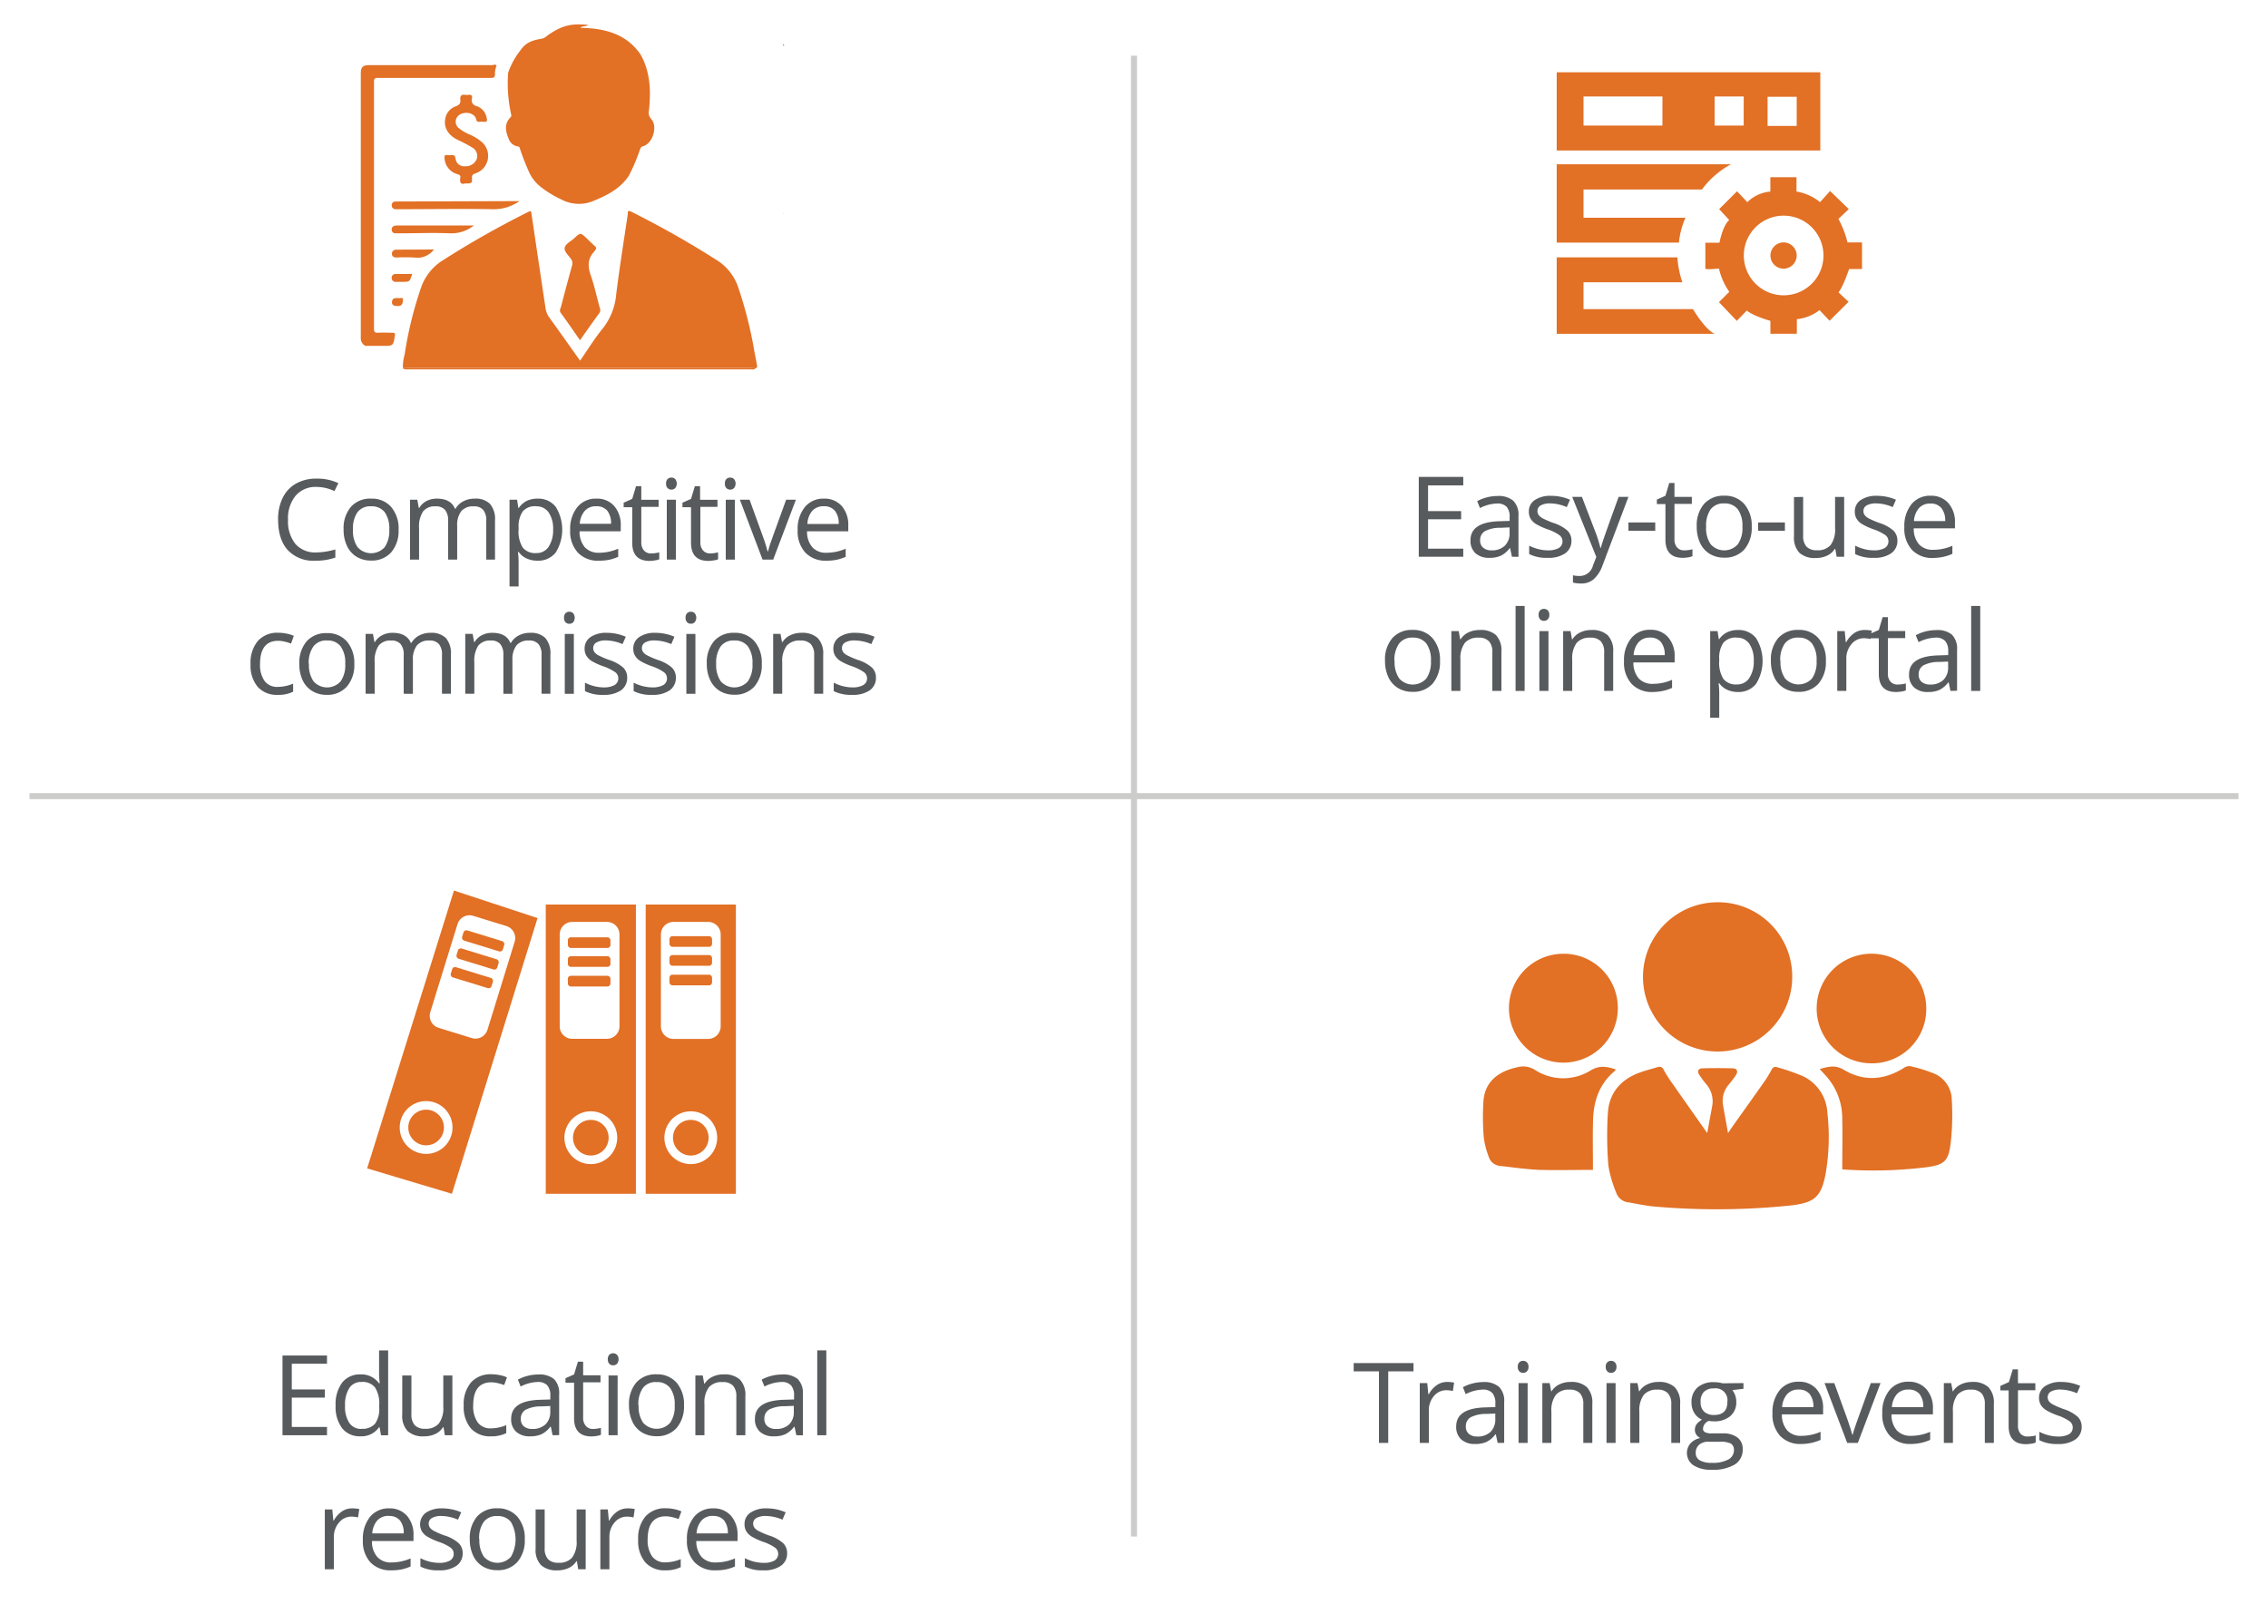 <svg id="Layer_1" data-name="Layer 1" xmlns="http://www.w3.org/2000/svg" viewBox="0 0 500 358"><defs><style>.cls-1{fill:#e27025;}.cls-2{fill:#585b5d;}.cls-3{fill:none;stroke:#cccccb;stroke-miterlimit:10;stroke-width:1.33px;}</style></defs><title>Just for Agents</title><path class="cls-1" d="M141.21,12c2.2,3.91,2.3,8.14,1.85,12.44a2,2,0,0,0,.5,1.79c1.51,1.6.33,5.46-1.79,6-.5.14-.57.43-.7.78a40.22,40.22,0,0,1-2.36,5.58,1.57,1.57,0,0,1-.14.25c-2,2.92-5,4.35-8.09,5.59a8.24,8.24,0,0,1-6.71-.45,22.82,22.82,0,0,1-4.51-2.74,8.76,8.76,0,0,1-2.69-3.45c-.7-1.59-1.34-3.19-1.89-4.84-.1-.29-.1-.64-.55-.68a2.49,2.49,0,0,1-2-1.73c-.7-1.62-1-3.26.43-4.7.24-.23.16-.46.11-.7a31.91,31.91,0,0,1-.65-9.09,16.79,16.79,0,0,1,2.68-4.91c1.23-1.84,2.85-2.32,4.75-2.6a3,3,0,0,0,1.23-.71c3.16-2.19,5.1-2.71,9-2.34-.5.43-1.2.15-1.76.64C133.23,6.23,138,7.37,141.21,12Z"/><path class="cls-1" d="M109.47,14.5a4.41,4.41,0,0,0-.35,1.89c0,.66-.27.78-.87.78-4.43,0-8.86,0-13.29,0-3.89,0-7.78,0-11.66,0-.67,0-.86.18-.85.86q0,27.21,0,54.43c0,.75.22.93.92.89,1.06-.06,2.12,0,3.18,0,.49,0,.58.15.51.61-.36,2.28-.35,2.29-2.67,2.28l-3.85,0a1.9,1.9,0,0,1-1-1.84q0-29.1,0-58.21c0-1.38.46-1.83,1.86-1.83h27.18C108.9,14.28,109.27,14.12,109.47,14.5Z"/><path class="cls-1" d="M172.67,10.08l-.1-.38a.42.42,0,0,1,.32.37Z"/><path class="cls-1" d="M88.83,81.16a9.41,9.41,0,0,1,.38-3,83.16,83.16,0,0,1,3.67-14.92,11.59,11.59,0,0,1,4.51-5.71,206,206,0,0,1,19.08-10.82c.66-.36.64,0,.71.48q1.53,10.38,3.09,20.76a4.48,4.48,0,0,0,.8,2c2.27,3.14,4.51,6.32,6.81,9.56,1.71-2.45,3.26-5,5.09-7.21a14.14,14.14,0,0,0,2.89-7.55c.74-5.86,1.67-11.69,2.54-17.53,0-.37-.09-1,.73-.57a207.8,207.8,0,0,1,19.16,10.87,11.3,11.3,0,0,1,4.4,5.66,90.85,90.85,0,0,1,3.63,14.35c.18.94.37,1.89.54,2.83.06.34.2.73-.34.83-.38,0-.77-.05-1.15-.05h-75Z"/><path class="cls-1" d="M127.87,75c-1.46-2.09-2.82-4.07-4.23-6-.33-.46-.16-.84,0-1.26.81-3.07,1.62-6.13,2.47-9.19a1.55,1.55,0,0,0-.21-1.43c-.54-.82-1.57-1.66-1.41-2.5s1.26-1.36,2-2c1.48-1.4,1.48-1.39,2.94,0,.57.56,1.14,1.13,1.74,1.66.3.27.35.5.09.8-.08.1-.13.23-.21.32-1.5,1.57-1.52,3.27-.82,5.26.82,2.36,1.34,4.82,2,7.23a1.15,1.15,0,0,1-.07,1.09C130.67,71,129.32,72.93,127.87,75Z"/><path class="cls-1" d="M102.55,40.44c-.94.29-1.25-.22-1.07-1.21.1-.54-.16-.69-.65-.84A3.86,3.86,0,0,1,98,34.78c0-.41,0-.62.49-.58a6.19,6.19,0,0,0,.86,0c.62-.06,1,0,1.08.81a1.9,1.9,0,0,0,2.06,1.64,2.6,2.6,0,0,0,2.61-1.6,2.12,2.12,0,0,0-.94-2.5,33.85,33.85,0,0,0-3.32-1.75c-2-1-3-2.63-2.7-4.44a3.5,3.5,0,0,1,2.34-2.93c.77-.28,1.1-.65,1-1.43s.2-1.25,1.09-1.09a3,3,0,0,0,.67,0c.61-.08.93.12.81.78a1.33,1.33,0,0,0,1.1,1.72,3.34,3.34,0,0,1,2.15,2.64c.13.5.12.89-.59.8a6.25,6.25,0,0,0-1.06,0,.53.53,0,0,1-.65-.5c-.39-1.74-3.11-1.9-4.12-.67a1.8,1.8,0,0,0,.27,2.57,10.2,10.2,0,0,0,2.49,1.45,10.39,10.39,0,0,1,2.45,1.5,4.05,4.05,0,0,1-1.23,7c-.47.18-.83.29-.81.95C104.1,40.44,104.05,40.44,102.55,40.44Z"/><path class="cls-1" d="M114.52,44.33a9.79,9.79,0,0,1-6,1.79c-6.83-.12-13.67,0-20.5,0a6.33,6.33,0,0,1-.87,0,.83.83,0,0,1-.79-.92.78.78,0,0,1,.81-.78l.48,0Z"/><path class="cls-1" d="M104.49,49.69a7.94,7.94,0,0,1-5.35,1.74c-3.68-.15-7.37,0-11.06,0-.32,0-.64,0-1,0a.78.78,0,0,1-.73-.77.82.82,0,0,1,.61-.88,2.76,2.76,0,0,1,.76-.07h16.35A3.28,3.28,0,0,1,104.49,49.69Z"/><path class="cls-1" d="M88.83,81.16l1.54,0h75c.38,0,.77,0,1.15.05-.27.33-.65.22-1,.22H89.81C89.47,81.4,89.09,81.52,88.83,81.16Z"/><path class="cls-1" d="M95.67,55a4.57,4.57,0,0,1-4.33,1.77,34.51,34.51,0,0,0-3.94,0c-.57,0-1-.25-1-.82s.4-.91,1-.91Z"/><path class="cls-1" d="M90.87,60.39c-.54,1.74-.54,1.74-2.19,1.74H87.34a.86.86,0,0,1-1-.87.83.83,0,0,1,.94-.86Z"/><path class="cls-1" d="M87.58,67.47c-.64,0-1.24-.19-1.17-.91.09-1.08,1-.84,1.7-.83.27,0,.76-.26.73.41C88.8,67.13,88.46,67.5,87.58,67.47Z"/><path class="cls-1" d="M172.67,47.09V46.9a.42.42,0,0,1,.07.13Z"/><path class="cls-2" d="M306.05,318.08H304V302.3h-5.57v-1.82h13.19v1.82h-5.57Z"/><path class="cls-2" d="M319,304.64a7.47,7.47,0,0,1,1.57.15l-.27,1.85a6.89,6.89,0,0,0-1.45-.18,3.55,3.55,0,0,0-2.74,1.3A4.79,4.79,0,0,0,315,311v7.08h-2V304.89h1.65l.23,2.44H315a5.85,5.85,0,0,1,1.77-2A4,4,0,0,1,319,304.64Z"/><path class="cls-2" d="M330.17,318.08l-.4-1.88h-.1a5.44,5.44,0,0,1-2,1.68,6.07,6.07,0,0,1-2.45.44,4.43,4.43,0,0,1-3.08-1,3.72,3.72,0,0,1-1.11-2.88q0-4,6.39-4.19l2.24-.07v-.82a3.32,3.32,0,0,0-.67-2.29,2.74,2.74,0,0,0-2.14-.74,8.76,8.76,0,0,0-3.73,1l-.61-1.53a9.43,9.43,0,0,1,2.14-.83,9.23,9.23,0,0,1,2.32-.3,5,5,0,0,1,3.5,1.05,4.33,4.33,0,0,1,1.14,3.35v9Zm-4.52-1.41a4.05,4.05,0,0,0,2.93-1,3.81,3.81,0,0,0,1.07-2.87v-1.19l-2,.08a7.37,7.37,0,0,0-3.43.74,2.23,2.23,0,0,0-1.06,2,2,2,0,0,0,.66,1.65A2.71,2.71,0,0,0,325.65,316.67Z"/><path class="cls-2" d="M334.61,301.31a1.29,1.29,0,0,1,.34-1,1.13,1.13,0,0,1,.84-.32,1.2,1.2,0,0,1,.83.32,1.32,1.32,0,0,1,.35,1,1.34,1.34,0,0,1-.35,1,1.16,1.16,0,0,1-.83.33,1.14,1.14,0,0,1-.84-.33A1.34,1.34,0,0,1,334.61,301.31Zm2.17,16.77h-2V304.89h2Z"/><path class="cls-2" d="M349.05,318.08v-8.54a3.43,3.43,0,0,0-.73-2.4,3,3,0,0,0-2.3-.8,3.77,3.77,0,0,0-3,1.12,5.68,5.68,0,0,0-1,3.7v6.92h-2V304.89h1.62l.33,1.8h.09a4.15,4.15,0,0,1,1.72-1.51,5.56,5.56,0,0,1,2.47-.54,5,5,0,0,1,3.59,1.15,4.92,4.92,0,0,1,1.2,3.68v8.61Z"/><path class="cls-2" d="M354,301.31a1.29,1.29,0,0,1,.34-1,1.13,1.13,0,0,1,.84-.32,1.2,1.2,0,0,1,.83.32,1.32,1.32,0,0,1,.35,1,1.34,1.34,0,0,1-.35,1,1.16,1.16,0,0,1-.83.33,1.14,1.14,0,0,1-.84-.33A1.34,1.34,0,0,1,354,301.31Zm2.17,16.77h-2V304.89h2Z"/><path class="cls-2" d="M368.45,318.08v-8.54a3.43,3.43,0,0,0-.74-2.4,3,3,0,0,0-2.3-.8,3.77,3.77,0,0,0-3,1.12,5.68,5.68,0,0,0-1,3.7v6.92h-2V304.89H361l.33,1.8h.09a4.12,4.12,0,0,1,1.73-1.51,5.52,5.52,0,0,1,2.46-.54,5,5,0,0,1,3.59,1.15,4.92,4.92,0,0,1,1.2,3.68v8.61Z"/><path class="cls-2" d="M384.36,304.89v1.26l-2.44.29a4.49,4.49,0,0,1,.6,1.1,4.3,4.3,0,0,1,.26,1.53,3.91,3.91,0,0,1-1.32,3.1,5.35,5.35,0,0,1-3.64,1.15,6.36,6.36,0,0,1-1.1-.09,2,2,0,0,0-1.28,1.69.85.85,0,0,0,.45.8,3.11,3.11,0,0,0,1.52.26h2.34a5.18,5.18,0,0,1,3.29.91,3.11,3.11,0,0,1,1.15,2.62,3.76,3.76,0,0,1-1.76,3.34,9.36,9.36,0,0,1-5.12,1.15,7,7,0,0,1-4-1,3.28,3.28,0,0,1-.64-4.81,4,4,0,0,1,2.17-1.19,2.07,2.07,0,0,1-.85-.71,1.86,1.86,0,0,1-.34-1.12A2.16,2.16,0,0,1,374,314a4.23,4.23,0,0,1,1.22-1.05,3.6,3.6,0,0,1-1.67-1.43,4.2,4.2,0,0,1-.64-2.31,4.25,4.25,0,0,1,1.3-3.34,5.3,5.3,0,0,1,3.68-1.18,6.77,6.77,0,0,1,1.87.25Zm-10.52,15.4a1.79,1.79,0,0,0,.9,1.63,5,5,0,0,0,2.59.55,7.19,7.19,0,0,0,3.72-.75,2.29,2.29,0,0,0,1.21-2,1.62,1.62,0,0,0-.66-1.49,5.23,5.23,0,0,0-2.49-.41h-2.39a3.11,3.11,0,0,0-2.12.65A2.29,2.29,0,0,0,373.84,320.29Zm1.08-11.18a2.68,2.68,0,0,0,.78,2.09,3.12,3.12,0,0,0,2.18.72c1.95,0,2.93-.95,2.93-2.85a2.62,2.62,0,0,0-3-3,2.93,2.93,0,0,0-2.17.76A3,3,0,0,0,374.92,309.11Z"/><path class="cls-2" d="M397.07,318.32a6.1,6.1,0,0,1-4.62-1.78,6.94,6.94,0,0,1-1.69-5,7.68,7.68,0,0,1,1.57-5.07,5.24,5.24,0,0,1,4.22-1.88,5,5,0,0,1,3.93,1.64,6.24,6.24,0,0,1,1.44,4.3v1.26h-9.09a5.24,5.24,0,0,0,1.18,3.53,4,4,0,0,0,3.13,1.2,10.56,10.56,0,0,0,4.22-.89v1.78a10.22,10.22,0,0,1-2,.66A11.42,11.42,0,0,1,397.07,318.32Zm-.54-12a3.24,3.24,0,0,0-2.53,1,4.78,4.78,0,0,0-1.12,2.87h6.9a4.42,4.42,0,0,0-.84-2.9A3,3,0,0,0,396.53,306.32Z"/><path class="cls-2" d="M407.23,318.08l-5-13.19h2.15l2.84,7.82c.64,1.83,1,3,1.13,3.56h.09q.13-.63.84-2.64t3.16-8.74h2.14l-5,13.19Z"/><path class="cls-2" d="M421.28,318.32a6.1,6.1,0,0,1-4.62-1.78,6.9,6.9,0,0,1-1.69-5,7.63,7.63,0,0,1,1.57-5.07,5.22,5.22,0,0,1,4.22-1.88,5,5,0,0,1,3.92,1.64,6.2,6.2,0,0,1,1.45,4.3v1.26H417a5.24,5.24,0,0,0,1.17,3.53,4.08,4.08,0,0,0,3.14,1.2,10.51,10.51,0,0,0,4.21-.89v1.78a9.93,9.93,0,0,1-2,.66A11.42,11.42,0,0,1,421.28,318.32Zm-.54-12a3.27,3.27,0,0,0-2.54,1,4.77,4.77,0,0,0-1.11,2.87H424a4.42,4.42,0,0,0-.84-2.9A3,3,0,0,0,420.74,306.32Z"/><path class="cls-2" d="M437.57,318.08v-8.54a3.43,3.43,0,0,0-.73-2.4,3,3,0,0,0-2.3-.8,3.77,3.77,0,0,0-3,1.12,5.68,5.68,0,0,0-1,3.7v6.92h-2V304.89h1.62l.33,1.8h.09a4.15,4.15,0,0,1,1.72-1.51,5.59,5.59,0,0,1,2.47-.54,5,5,0,0,1,3.59,1.15,4.92,4.92,0,0,1,1.2,3.68v8.61Z"/><path class="cls-2" d="M447,316.67a6.69,6.69,0,0,0,1-.08c.33,0,.59-.11.79-.16V318a4,4,0,0,1-1,.26,8.26,8.26,0,0,1-1.14.1c-2.55,0-3.83-1.35-3.83-4v-7.85H441v-1l1.88-.84.85-2.81h1.15v3.06h3.83v1.55h-3.83v7.76a2.64,2.64,0,0,0,.57,1.83A2,2,0,0,0,447,316.67Z"/><path class="cls-2" d="M458.92,314.48a3.3,3.3,0,0,1-1.38,2.84,6.39,6.39,0,0,1-3.85,1,8.41,8.41,0,0,1-4.09-.83v-1.86a9,9,0,0,0,2,.76,8.32,8.32,0,0,0,2.1.28,4.81,4.81,0,0,0,2.41-.5,1.65,1.65,0,0,0,.84-1.52,1.63,1.63,0,0,0-.67-1.32,10,10,0,0,0-2.6-1.29,14.39,14.39,0,0,1-2.62-1.2,3.66,3.66,0,0,1-1.16-1.16,3.08,3.08,0,0,1-.38-1.56,3,3,0,0,1,1.32-2.54,6.11,6.11,0,0,1,3.6-.94,10.49,10.49,0,0,1,4.16.87l-.71,1.63a9.45,9.45,0,0,0-3.6-.82,4.19,4.19,0,0,0-2.14.44,1.39,1.39,0,0,0-.72,1.23,1.48,1.48,0,0,0,.27.9,2.59,2.59,0,0,0,.87.71,19,19,0,0,0,2.31,1,8.64,8.64,0,0,1,3.17,1.72A3,3,0,0,1,458.92,314.48Z"/><line class="cls-3" x1="6.5" y1="175.5" x2="493.5" y2="175.5"/><line class="cls-3" x1="250" y1="12.28" x2="250" y2="338.72"/><path class="cls-2" d="M69.76,107.34a5.74,5.74,0,0,0-4.58,1.93,7.79,7.79,0,0,0-1.68,5.29,8,8,0,0,0,1.62,5.34,5.77,5.77,0,0,0,4.61,1.88,15.77,15.77,0,0,0,4.2-.66v1.79a12.85,12.85,0,0,1-4.51.69,7.65,7.65,0,0,1-6-2.36c-1.41-1.58-2.11-3.81-2.11-6.71a10.53,10.53,0,0,1,1-4.76,7.23,7.23,0,0,1,2.93-3.16,9,9,0,0,1,4.52-1.1,10.82,10.82,0,0,1,4.84,1l-.87,1.75A9.37,9.37,0,0,0,69.76,107.34Z"/><path class="cls-2" d="M87.87,116.75a7.26,7.26,0,0,1-1.62,5,5.72,5.72,0,0,1-4.49,1.82,6,6,0,0,1-3.14-.83,5.49,5.49,0,0,1-2.12-2.39,8.23,8.23,0,0,1-.75-3.63,7.26,7.26,0,0,1,1.62-5,5.68,5.68,0,0,1,4.47-1.8,5.6,5.6,0,0,1,4.4,1.84A7.24,7.24,0,0,1,87.87,116.75Zm-10.05,0a6.29,6.29,0,0,0,1,3.85,4,4,0,0,0,6,0,6.3,6.3,0,0,0,1-3.86,6.17,6.17,0,0,0-1-3.82,3.59,3.59,0,0,0-3-1.31,3.53,3.53,0,0,0-3,1.29A6.24,6.24,0,0,0,77.82,116.75Z"/><path class="cls-2" d="M107.2,123.36v-8.59a3.54,3.54,0,0,0-.67-2.36,2.59,2.59,0,0,0-2.09-.79,3.39,3.39,0,0,0-2.76,1.07,5.12,5.12,0,0,0-.89,3.3v7.37h-2v-8.59a3.54,3.54,0,0,0-.67-2.36,2.61,2.61,0,0,0-2.11-.79,3.26,3.26,0,0,0-2.75,1.13,6.09,6.09,0,0,0-.87,3.68v6.93h-2v-13.2H92l.33,1.81h.1A3.93,3.93,0,0,1,94,110.46a4.89,4.89,0,0,1,2.31-.54q3.09,0,4,2.24h.1a4.23,4.23,0,0,1,1.71-1.64,5.28,5.28,0,0,1,2.55-.6,4.49,4.49,0,0,1,3.35,1.15,5.16,5.16,0,0,1,1.11,3.68v8.61Z"/><path class="cls-2" d="M118.47,123.6a5.64,5.64,0,0,1-2.35-.48,4.43,4.43,0,0,1-1.79-1.46h-.14a19,19,0,0,1,.14,2.19v5.43h-2V110.16H114l.27,1.81h.1a4.73,4.73,0,0,1,1.79-1.57,5.51,5.51,0,0,1,2.35-.48,4.87,4.87,0,0,1,4,1.8,9.54,9.54,0,0,1,0,10.08A4.89,4.89,0,0,1,118.47,123.6Zm-.29-12a3.51,3.51,0,0,0-2.92,1.12,5.79,5.79,0,0,0-.93,3.56v.45a6.6,6.6,0,0,0,.93,4,3.53,3.53,0,0,0,3,1.19,3.1,3.1,0,0,0,2.68-1.38,6.62,6.62,0,0,0,1-3.82,6.35,6.35,0,0,0-1-3.78A3.2,3.2,0,0,0,118.18,111.62Z"/><path class="cls-2" d="M132,123.6a6,6,0,0,1-4.61-1.79,6.86,6.86,0,0,1-1.69-4.94,7.63,7.63,0,0,1,1.57-5.07,5.21,5.21,0,0,1,4.22-1.88,5,5,0,0,1,3.92,1.63,6.29,6.29,0,0,1,1.44,4.31v1.26h-9.08a5.24,5.24,0,0,0,1.17,3.53,4.07,4.07,0,0,0,3.14,1.2,10.69,10.69,0,0,0,4.21-.89v1.78a10.22,10.22,0,0,1-2,.66A11.42,11.42,0,0,1,132,123.6Zm-.54-12a3.25,3.25,0,0,0-2.53,1,4.77,4.77,0,0,0-1.11,2.87h6.89a4.42,4.42,0,0,0-.84-2.9A3,3,0,0,0,131.48,111.6Z"/><path class="cls-2" d="M143.56,122a6.8,6.8,0,0,0,1-.08,7.39,7.39,0,0,0,.78-.16v1.53a3.52,3.52,0,0,1-1,.25,7,7,0,0,1-1.13.11c-2.56,0-3.83-1.35-3.83-4v-7.84h-1.89v-1l1.89-.83.84-2.81h1.16v3h3.82v1.56h-3.82v7.76a2.72,2.72,0,0,0,.56,1.83A2,2,0,0,0,143.56,122Z"/><path class="cls-2" d="M146.84,106.59a1.33,1.33,0,0,1,.34-1,1.18,1.18,0,0,1,.84-.31,1.15,1.15,0,0,1,.83.32,1.6,1.6,0,0,1,0,2,1.2,1.2,0,0,1-1.67,0A1.32,1.32,0,0,1,146.84,106.59ZM149,123.36h-2v-13.2h2Z"/><path class="cls-2" d="M156.52,122a6.8,6.8,0,0,0,1-.08c.33-.05.59-.11.79-.16v1.53a3.63,3.63,0,0,1-1,.25,7,7,0,0,1-1.14.11q-3.82,0-3.83-4v-7.84h-1.89v-1l1.89-.83.85-2.81h1.15v3h3.83v1.56H154.4v7.76a2.67,2.67,0,0,0,.57,1.83A2,2,0,0,0,156.52,122Z"/><path class="cls-2" d="M159.81,106.59a1.36,1.36,0,0,1,.33-1,1.2,1.2,0,0,1,.85-.31,1.17,1.17,0,0,1,.83.32,1.6,1.6,0,0,1,0,2,1.21,1.21,0,0,1-1.68,0A1.35,1.35,0,0,1,159.81,106.59ZM162,123.36h-2v-13.2h2Z"/><path class="cls-2" d="M168.11,123.36l-5-13.2h2.14l2.84,7.83a36.43,36.43,0,0,1,1.13,3.56h.1a23.27,23.27,0,0,1,.83-2.64c.47-1.34,1.53-4.25,3.16-8.75h2.15l-5,13.2Z"/><path class="cls-2" d="M182.16,123.6a6.07,6.07,0,0,1-4.62-1.79,6.9,6.9,0,0,1-1.69-4.94,7.68,7.68,0,0,1,1.57-5.07,5.24,5.24,0,0,1,4.22-1.88,5,5,0,0,1,3.93,1.63,6.29,6.29,0,0,1,1.44,4.31v1.26h-9.09a5.19,5.19,0,0,0,1.18,3.53,4,4,0,0,0,3.13,1.2,10.65,10.65,0,0,0,4.21-.89v1.78a9.93,9.93,0,0,1-2,.66A11.42,11.42,0,0,1,182.16,123.6Zm-.54-12a3.27,3.27,0,0,0-2.54,1A4.77,4.77,0,0,0,178,115.5h6.9a4.42,4.42,0,0,0-.84-2.9A3,3,0,0,0,181.62,111.6Z"/><path class="cls-2" d="M61.25,153.18a5.63,5.63,0,0,1-4.44-1.77,7.28,7.28,0,0,1-1.57-5,7.43,7.43,0,0,1,1.6-5.11,5.72,5.72,0,0,1,4.54-1.81,8.78,8.78,0,0,1,1.9.21,5.66,5.66,0,0,1,1.49.48l-.61,1.7a8.38,8.38,0,0,0-1.44-.44,6.31,6.31,0,0,0-1.39-.18q-4,0-4,5.13a6.14,6.14,0,0,0,1,3.73,3.42,3.42,0,0,0,2.91,1.3,8.92,8.92,0,0,0,3.38-.71v1.77A7.15,7.15,0,0,1,61.25,153.18Z"/><path class="cls-2" d="M78.11,146.33a7.26,7.26,0,0,1-1.62,5A5.73,5.73,0,0,1,72,153.18a6,6,0,0,1-3.14-.83A5.49,5.49,0,0,1,66.74,150a8.23,8.23,0,0,1-.75-3.63,7.31,7.31,0,0,1,1.61-5,5.72,5.72,0,0,1,4.48-1.8,5.6,5.6,0,0,1,4.4,1.84A7.24,7.24,0,0,1,78.11,146.33Zm-10,0a6.29,6.29,0,0,0,1,3.85,4,4,0,0,0,6,0,6.23,6.23,0,0,0,1-3.86,6.1,6.1,0,0,0-1-3.82,3.55,3.55,0,0,0-3-1.31,3.51,3.51,0,0,0-3,1.29A6.18,6.18,0,0,0,68.06,146.33Z"/><path class="cls-2" d="M97.44,152.94v-8.59a3.54,3.54,0,0,0-.67-2.36,2.6,2.6,0,0,0-2.1-.79,3.38,3.38,0,0,0-2.75,1.07,5.06,5.06,0,0,0-.89,3.3v7.37H89v-8.59a3.54,3.54,0,0,0-.67-2.36,2.63,2.63,0,0,0-2.11-.79,3.26,3.26,0,0,0-2.75,1.13,6.09,6.09,0,0,0-.87,3.68v6.93h-2v-13.2h1.62l.33,1.81h.09a4,4,0,0,1,1.6-1.51,4.88,4.88,0,0,1,2.3-.54c2.07,0,3.41.75,4.05,2.24h.09a4.36,4.36,0,0,1,1.71-1.64,5.35,5.35,0,0,1,2.56-.6,4.49,4.49,0,0,1,3.35,1.15,5.16,5.16,0,0,1,1.11,3.68v8.61Z"/><path class="cls-2" d="M119.39,152.94v-8.59a3.54,3.54,0,0,0-.68-2.36,2.59,2.59,0,0,0-2.09-.79,3.39,3.39,0,0,0-2.76,1.07,5.12,5.12,0,0,0-.89,3.3v7.37h-2v-8.59a3.54,3.54,0,0,0-.67-2.36,2.61,2.61,0,0,0-2.11-.79,3.26,3.26,0,0,0-2.75,1.13,6.09,6.09,0,0,0-.87,3.68v6.93h-2v-13.2h1.63l.32,1.81h.1a4,4,0,0,1,1.59-1.51,4.92,4.92,0,0,1,2.31-.54q3.09,0,4,2.24h.1a4.23,4.23,0,0,1,1.71-1.64,5.28,5.28,0,0,1,2.55-.6,4.49,4.49,0,0,1,3.35,1.15,5.16,5.16,0,0,1,1.11,3.68v8.61Z"/><path class="cls-2" d="M124.35,136.17a1.36,1.36,0,0,1,.33-1,1.2,1.2,0,0,1,.84-.32,1.19,1.19,0,0,1,.84.33,1.64,1.64,0,0,1,0,2,1.19,1.19,0,0,1-.84.33,1.17,1.17,0,0,1-.84-.33A1.35,1.35,0,0,1,124.35,136.17Zm2.16,16.77h-2v-13.2h2Z"/><path class="cls-2" d="M138.27,149.34a3.33,3.33,0,0,1-1.37,2.84,6.5,6.5,0,0,1-3.85,1,8.41,8.41,0,0,1-4.09-.83v-1.86a9.54,9.54,0,0,0,2,.76,8.67,8.67,0,0,0,2.1.28,4.77,4.77,0,0,0,2.4-.5,1.67,1.67,0,0,0,.85-1.53,1.65,1.65,0,0,0-.67-1.31,10.55,10.55,0,0,0-2.61-1.3,13.84,13.84,0,0,1-2.62-1.19,3.65,3.65,0,0,1-1.15-1.17,3,3,0,0,1-.38-1.55,3,3,0,0,1,1.31-2.54,6.08,6.08,0,0,1,3.6-.94,10.54,10.54,0,0,1,4.17.87l-.72,1.62a9.61,9.61,0,0,0-3.59-.81,4.16,4.16,0,0,0-2.15.44,1.39,1.39,0,0,0-.72,1.23,1.5,1.5,0,0,0,.27.9,2.59,2.59,0,0,0,.87.71,20.14,20.14,0,0,0,2.32,1,8.64,8.64,0,0,1,3.17,1.72A3,3,0,0,1,138.27,149.34Z"/><path class="cls-2" d="M149,149.34a3.3,3.3,0,0,1-1.37,2.84,6.48,6.48,0,0,1-3.85,1,8.41,8.41,0,0,1-4.09-.83v-1.86a9.54,9.54,0,0,0,2,.76,8.8,8.8,0,0,0,2.1.28,4.84,4.84,0,0,0,2.41-.5,1.66,1.66,0,0,0,.84-1.53,1.63,1.63,0,0,0-.67-1.31,10.25,10.25,0,0,0-2.6-1.3,13.84,13.84,0,0,1-2.62-1.19,3.58,3.58,0,0,1-1.16-1.17,3,3,0,0,1-.38-1.55,3,3,0,0,1,1.31-2.54,6.08,6.08,0,0,1,3.6-.94,10.54,10.54,0,0,1,4.17.87l-.71,1.62a9.7,9.7,0,0,0-3.6-.81,4.09,4.09,0,0,0-2.14.44,1.4,1.4,0,0,0-.73,1.23,1.44,1.44,0,0,0,.28.9,2.59,2.59,0,0,0,.87.71,19,19,0,0,0,2.31,1,8.64,8.64,0,0,1,3.17,1.72A3,3,0,0,1,149,149.34Z"/><path class="cls-2" d="M151.14,136.17a1.33,1.33,0,0,1,.34-1,1.24,1.24,0,0,1,1.67,0,1.6,1.6,0,0,1,0,2,1.16,1.16,0,0,1-.83.33,1.14,1.14,0,0,1-.84-.33A1.32,1.32,0,0,1,151.14,136.17Zm2.17,16.77h-2v-13.2h2Z"/><path class="cls-2" d="M167.94,146.33a7.26,7.26,0,0,1-1.62,5,5.72,5.72,0,0,1-4.49,1.82,6,6,0,0,1-3.14-.83,5.49,5.49,0,0,1-2.12-2.39,8.23,8.23,0,0,1-.75-3.63,7.26,7.26,0,0,1,1.62-5,5.68,5.68,0,0,1,4.47-1.8,5.59,5.59,0,0,1,4.4,1.84A7.24,7.24,0,0,1,167.94,146.33Zm-10.05,0a6.29,6.29,0,0,0,1,3.85,4,4,0,0,0,6,0,6.3,6.3,0,0,0,1-3.86,6.17,6.17,0,0,0-1-3.82,3.59,3.59,0,0,0-3-1.31,3.53,3.53,0,0,0-3,1.29A6.24,6.24,0,0,0,157.89,146.33Z"/><path class="cls-2" d="M179.49,152.94V144.4a3.46,3.46,0,0,0-.74-2.41,3,3,0,0,0-2.3-.79,3.77,3.77,0,0,0-3,1.12,5.67,5.67,0,0,0-1,3.69v6.93h-2v-13.2h1.62l.33,1.81h.1a4.09,4.09,0,0,1,1.72-1.51,5.55,5.55,0,0,1,2.46-.54,5,5,0,0,1,3.59,1.15,4.91,4.91,0,0,1,1.21,3.68v8.61Z"/><path class="cls-2" d="M193.11,149.34a3.3,3.3,0,0,1-1.37,2.84,6.48,6.48,0,0,1-3.85,1,8.41,8.41,0,0,1-4.09-.83v-1.86a9.54,9.54,0,0,0,2,.76,8.67,8.67,0,0,0,2.1.28,4.77,4.77,0,0,0,2.4-.5,1.71,1.71,0,0,0,.18-2.84,10.37,10.37,0,0,0-2.61-1.3,13.68,13.68,0,0,1-2.61-1.19,3.58,3.58,0,0,1-1.16-1.17,3,3,0,0,1-.38-1.55,3,3,0,0,1,1.31-2.54,6.08,6.08,0,0,1,3.6-.94,10.54,10.54,0,0,1,4.17.87l-.71,1.62a9.7,9.7,0,0,0-3.6-.81,4.16,4.16,0,0,0-2.15.44,1.39,1.39,0,0,0-.72,1.23,1.5,1.5,0,0,0,.27.9,2.54,2.54,0,0,0,.88.71,19,19,0,0,0,2.31,1,8.64,8.64,0,0,1,3.17,1.72A3,3,0,0,1,193.11,149.34Z"/><path class="cls-2" d="M322.59,122.73h-9.81v-17.6h9.81V107h-7.76v5.67h7.29v1.8h-7.29v6.48h7.76Z"/><path class="cls-2" d="M333.32,122.73l-.4-1.88h-.1a5.44,5.44,0,0,1-2,1.68,6.07,6.07,0,0,1-2.45.44,4.43,4.43,0,0,1-3.08-1,3.7,3.7,0,0,1-1.11-2.88q0-4,6.39-4.19l2.24-.07V114a3.32,3.32,0,0,0-.67-2.29A2.77,2.77,0,0,0,330,111a8.76,8.76,0,0,0-3.73,1l-.61-1.53a9.53,9.53,0,0,1,2.13-.83,9.37,9.37,0,0,1,2.33-.3,5,5,0,0,1,3.5,1.05,4.37,4.37,0,0,1,1.14,3.36v9Zm-4.52-1.41a4.05,4.05,0,0,0,2.93-1,3.79,3.79,0,0,0,1.07-2.87v-1.19l-2,.09a7.12,7.12,0,0,0-3.43.74,2.21,2.21,0,0,0-1.06,2,2,2,0,0,0,.66,1.64A2.71,2.71,0,0,0,328.8,121.32Z"/><path class="cls-2" d="M346.44,119.13a3.32,3.32,0,0,1-1.37,2.84,6.45,6.45,0,0,1-3.86,1,8.41,8.41,0,0,1-4.09-.83v-1.85a9.93,9.93,0,0,0,2,.75,8.32,8.32,0,0,0,2.1.28,4.78,4.78,0,0,0,2.41-.5,1.72,1.72,0,0,0,.17-2.84,10.32,10.32,0,0,0-2.6-1.29,14.39,14.39,0,0,1-2.62-1.2,3.66,3.66,0,0,1-1.16-1.16,3.08,3.08,0,0,1-.37-1.56,2.94,2.94,0,0,1,1.31-2.54,6.11,6.11,0,0,1,3.6-.93,10.48,10.48,0,0,1,4.16.86l-.71,1.63a9.45,9.45,0,0,0-3.6-.82,4.22,4.22,0,0,0-2.14.44,1.39,1.39,0,0,0-.72,1.23,1.46,1.46,0,0,0,.27.9,2.73,2.73,0,0,0,.87.72,21.37,21.37,0,0,0,2.31,1,8.55,8.55,0,0,1,3.17,1.72A3.05,3.05,0,0,1,346.44,119.13Z"/><path class="cls-2" d="M346.61,109.54h2.14l2.89,7.52a29.13,29.13,0,0,1,1.18,3.72h.09q.16-.61.66-2.1t3.27-9.14H359l-5.67,15a7.5,7.5,0,0,1-2,3.16,4.19,4.19,0,0,1-2.76.93,8.34,8.34,0,0,1-1.8-.2v-1.61a6.67,6.67,0,0,0,1.48.15,3,3,0,0,0,2.93-2.31l.74-1.88Z"/><path class="cls-2" d="M359,117v-1.83h5.91V117Z"/><path class="cls-2" d="M371.34,121.32a6.83,6.83,0,0,0,1-.08,5.81,5.81,0,0,0,.78-.16v1.53a4,4,0,0,1-1,.26,7,7,0,0,1-1.14.1q-3.82,0-3.82-4v-7.85h-1.89v-1l1.89-.83.84-2.82h1.15v3.06h3.83v1.55h-3.83v7.76a2.64,2.64,0,0,0,.57,1.83A2,2,0,0,0,371.34,121.32Z"/><path class="cls-2" d="M386.18,116.12a7.3,7.3,0,0,1-1.62,5,5.71,5.71,0,0,1-4.49,1.81,6,6,0,0,1-3.14-.83,5.52,5.52,0,0,1-2.12-2.38,8.3,8.3,0,0,1-.75-3.64,7.23,7.23,0,0,1,1.62-5,5.68,5.68,0,0,1,4.47-1.8,5.56,5.56,0,0,1,4.4,1.84A7.24,7.24,0,0,1,386.18,116.12Zm-10.05,0a6.2,6.2,0,0,0,1,3.85,4,4,0,0,0,6,0,6.23,6.23,0,0,0,1-3.86,6.11,6.11,0,0,0-1-3.82,3.59,3.59,0,0,0-3-1.31,3.53,3.53,0,0,0-3,1.29A6.24,6.24,0,0,0,376.13,116.12Z"/><path class="cls-2" d="M387.59,117v-1.83h5.91V117Z"/><path class="cls-2" d="M397.52,109.54v8.55a3.44,3.44,0,0,0,.74,2.41,3,3,0,0,0,2.3.8,3.74,3.74,0,0,0,3-1.13,5.72,5.72,0,0,0,1-3.7v-6.93h2v13.19h-1.65L404.6,121h-.11a3.92,3.92,0,0,1-1.7,1.49,5.66,5.66,0,0,1-2.49.52,5.05,5.05,0,0,1-3.6-1.14,4.89,4.89,0,0,1-1.2-3.66v-8.63Z"/><path class="cls-2" d="M418.3,119.13a3.32,3.32,0,0,1-1.37,2.84,6.43,6.43,0,0,1-3.85,1,8.45,8.45,0,0,1-4.1-.83v-1.85a9.93,9.93,0,0,0,2,.75,8.32,8.32,0,0,0,2.1.28,4.78,4.78,0,0,0,2.41-.5,1.73,1.73,0,0,0,.18-2.84,10.62,10.62,0,0,0-2.61-1.29,14.39,14.39,0,0,1-2.62-1.2,3.52,3.52,0,0,1-1.15-1.16,3,3,0,0,1-.38-1.56,2.94,2.94,0,0,1,1.31-2.54,6.11,6.11,0,0,1,3.6-.93,10.44,10.44,0,0,1,4.16.86l-.71,1.63a9.45,9.45,0,0,0-3.6-.82,4.22,4.22,0,0,0-2.14.44,1.39,1.39,0,0,0-.72,1.23,1.46,1.46,0,0,0,.27.9,2.73,2.73,0,0,0,.87.72,21.37,21.37,0,0,0,2.31,1,8.55,8.55,0,0,1,3.17,1.72A3.05,3.05,0,0,1,418.3,119.13Z"/><path class="cls-2" d="M426.14,123a6.06,6.06,0,0,1-4.62-1.78,6.9,6.9,0,0,1-1.69-5,7.65,7.65,0,0,1,1.57-5.07,5.22,5.22,0,0,1,4.22-1.87,5,5,0,0,1,3.92,1.63,6.25,6.25,0,0,1,1.45,4.3v1.26H421.9a5.24,5.24,0,0,0,1.17,3.53,4.07,4.07,0,0,0,3.14,1.2,10.51,10.51,0,0,0,4.21-.89v1.78a10.14,10.14,0,0,1-2,.66A11.42,11.42,0,0,1,426.14,123Zm-.55-12a3.27,3.27,0,0,0-2.53,1,4.77,4.77,0,0,0-1.11,2.87h6.89A4.42,4.42,0,0,0,428,112,3,3,0,0,0,425.59,111Z"/><path class="cls-2" d="M317.46,145.7a7.3,7.3,0,0,1-1.62,5,5.71,5.71,0,0,1-4.49,1.81,6,6,0,0,1-3.14-.83,5.52,5.52,0,0,1-2.12-2.38,8.3,8.3,0,0,1-.75-3.64,7.23,7.23,0,0,1,1.62-5,5.68,5.68,0,0,1,4.47-1.8,5.56,5.56,0,0,1,4.4,1.84A7.24,7.24,0,0,1,317.46,145.7Zm-10,0a6.27,6.27,0,0,0,1,3.85,4,4,0,0,0,6,0,6.3,6.3,0,0,0,1-3.86,6.17,6.17,0,0,0-1-3.82,3.59,3.59,0,0,0-3-1.31,3.53,3.53,0,0,0-3,1.29A6.24,6.24,0,0,0,307.41,145.7Z"/><path class="cls-2" d="M329,152.31v-8.54a3.43,3.43,0,0,0-.74-2.4,3,3,0,0,0-2.3-.8,3.8,3.8,0,0,0-3,1.12,5.68,5.68,0,0,0-1,3.7v6.92h-2V139.12h1.62l.33,1.8h.1a4.09,4.09,0,0,1,1.72-1.51,5.54,5.54,0,0,1,2.46-.53A5,5,0,0,1,329.8,140,4.88,4.88,0,0,1,331,143.7v8.61Z"/><path class="cls-2" d="M336.12,152.31h-2V133.58h2Z"/><path class="cls-2" d="M339.2,135.54a1.33,1.33,0,0,1,.34-1,1.16,1.16,0,0,1,.84-.32,1.2,1.2,0,0,1,.83.32,1.28,1.28,0,0,1,.35,1,1.31,1.31,0,0,1-.35,1,1.22,1.22,0,0,1-1.67,0A1.38,1.38,0,0,1,339.2,135.54Zm2.17,16.77h-2V139.12h2Z"/><path class="cls-2" d="M353.65,152.31v-8.54a3.43,3.43,0,0,0-.74-2.4,3,3,0,0,0-2.3-.8,3.8,3.8,0,0,0-3,1.12,5.68,5.68,0,0,0-1,3.7v6.92h-2V139.12h1.63l.32,1.8h.1a4.09,4.09,0,0,1,1.72-1.51,5.56,5.56,0,0,1,2.47-.53,5,5,0,0,1,3.58,1.15,4.88,4.88,0,0,1,1.21,3.67v8.61Z"/><path class="cls-2" d="M364.34,152.55a6.06,6.06,0,0,1-4.62-1.78,6.9,6.9,0,0,1-1.69-5,7.65,7.65,0,0,1,1.57-5.07,5.22,5.22,0,0,1,4.22-1.87,5,5,0,0,1,3.92,1.63,6.2,6.2,0,0,1,1.45,4.3v1.26H360.1a5.24,5.24,0,0,0,1.17,3.53,4.08,4.08,0,0,0,3.14,1.2,10.51,10.51,0,0,0,4.21-.89v1.78a9.93,9.93,0,0,1-2,.66A11.42,11.42,0,0,1,364.34,152.55Zm-.54-12a3.27,3.27,0,0,0-2.54,1,4.77,4.77,0,0,0-1.11,2.87H367a4.42,4.42,0,0,0-.84-2.9A3,3,0,0,0,363.8,140.55Z"/><path class="cls-2" d="M383.16,152.55a5.64,5.64,0,0,1-2.35-.48,4.35,4.35,0,0,1-1.79-1.46h-.14a19,19,0,0,1,.14,2.19v5.43h-2V139.12h1.63l.28,1.8H379a4.64,4.64,0,0,1,1.8-1.56,5.44,5.44,0,0,1,2.34-.48,4.86,4.86,0,0,1,4,1.79,9.54,9.54,0,0,1,0,10.08A4.89,4.89,0,0,1,383.16,152.55Zm-.29-12a3.56,3.56,0,0,0-2.92,1.12,5.81,5.81,0,0,0-.93,3.56v.45a6.6,6.6,0,0,0,.93,4,3.52,3.52,0,0,0,3,1.2,3.11,3.11,0,0,0,2.68-1.39,6.51,6.51,0,0,0,1-3.81,6.3,6.3,0,0,0-1-3.79A3.19,3.19,0,0,0,382.87,140.57Z"/><path class="cls-2" d="M402.53,145.7a7.3,7.3,0,0,1-1.62,5,5.72,5.72,0,0,1-4.49,1.81,6,6,0,0,1-3.15-.83,5.5,5.5,0,0,1-2.11-2.38,8.3,8.3,0,0,1-.75-3.64,7.28,7.28,0,0,1,1.61-5,5.72,5.72,0,0,1,4.48-1.8,5.57,5.57,0,0,1,4.4,1.84A7.24,7.24,0,0,1,402.53,145.7Zm-10,0a6.27,6.27,0,0,0,1,3.85,4,4,0,0,0,5.95,0,6.23,6.23,0,0,0,1-3.86,6.1,6.1,0,0,0-1-3.82,3.57,3.57,0,0,0-3-1.31,3.51,3.51,0,0,0-3,1.29A6.18,6.18,0,0,0,392.48,145.7Z"/><path class="cls-2" d="M411.06,138.88a7.55,7.55,0,0,1,1.58.14l-.28,1.85a6.73,6.73,0,0,0-1.44-.18,3.54,3.54,0,0,0-2.74,1.3,4.75,4.75,0,0,0-1.14,3.24v7.08h-2V139.12h1.65l.22,2.44h.1a5.85,5.85,0,0,1,1.77-2A4,4,0,0,1,411.06,138.88Z"/><path class="cls-2" d="M418.38,150.9a6.83,6.83,0,0,0,1-.08,5.49,5.49,0,0,0,.78-.16v1.53a4,4,0,0,1-1,.26,8.26,8.26,0,0,1-1.14.1q-3.82,0-3.82-4v-7.85h-1.89v-1l1.89-.83.84-2.82h1.16v3.06h3.82v1.55h-3.82v7.76a2.64,2.64,0,0,0,.56,1.83A2,2,0,0,0,418.38,150.9Z"/><path class="cls-2" d="M430,152.31l-.4-1.88h-.09a5.54,5.54,0,0,1-2,1.68,6,6,0,0,1-2.45.44,4.45,4.45,0,0,1-3.08-1,3.7,3.7,0,0,1-1.11-2.88q0-4,6.39-4.19l2.24-.07v-.82a3.32,3.32,0,0,0-.67-2.29,2.74,2.74,0,0,0-2.13-.74,8.72,8.72,0,0,0-3.73,1l-.62-1.53a9.43,9.43,0,0,1,2.14-.83,9.25,9.25,0,0,1,2.33-.3,5,5,0,0,1,3.49,1,4.36,4.36,0,0,1,1.14,3.36v9Zm-4.51-1.41a4.07,4.07,0,0,0,2.93-1,3.8,3.8,0,0,0,1.06-2.87v-1.19l-2,.08a7.27,7.27,0,0,0-3.44.75,2.22,2.22,0,0,0-1.05,2,2,2,0,0,0,.65,1.64A2.72,2.72,0,0,0,425.44,150.9Z"/><path class="cls-2" d="M436.56,152.31h-2V133.58h2Z"/><path class="cls-2" d="M72.09,316.39H62.28V298.81h9.81v1.82H64.33v5.66h7.29v1.8H64.33v6.47h7.76Z"/><path class="cls-2" d="M83.68,314.62h-.11a4.69,4.69,0,0,1-4.14,2,4.89,4.89,0,0,1-4-1.77,7.76,7.76,0,0,1-1.44-5,7.92,7.92,0,0,1,1.44-5.06,4.89,4.89,0,0,1,4-1.81,4.8,4.8,0,0,1,4.12,1.95h.16l-.09-.95-.05-.92v-5.37h2v18.71H84Zm-4,.34a3.63,3.63,0,0,0,3-1.11,5.58,5.58,0,0,0,.92-3.59v-.42a6.63,6.63,0,0,0-.93-4,3.53,3.53,0,0,0-3-1.2A3.06,3.06,0,0,0,77,306a6.78,6.78,0,0,0-.93,3.85,6.49,6.49,0,0,0,.93,3.81A3.12,3.12,0,0,0,79.69,315Z"/><path class="cls-2" d="M90.7,303.21v8.55a3.51,3.51,0,0,0,.73,2.41,3,3,0,0,0,2.3.79,3.77,3.77,0,0,0,3-1.13,5.69,5.69,0,0,0,1-3.69v-6.93h2v13.18H98.07l-.29-1.77h-.11a4,4,0,0,1-1.7,1.49,5.69,5.69,0,0,1-2.49.52,5,5,0,0,1-3.6-1.14,4.86,4.86,0,0,1-1.2-3.66v-8.62Z"/><path class="cls-2" d="M108.24,316.63a5.66,5.66,0,0,1-4.44-1.76,7.29,7.29,0,0,1-1.57-5,7.42,7.42,0,0,1,1.6-5.11,5.74,5.74,0,0,1,4.54-1.81,8.78,8.78,0,0,1,1.9.21,5.66,5.66,0,0,1,1.49.48l-.61,1.69a9.37,9.37,0,0,0-1.44-.43,6.38,6.38,0,0,0-1.39-.18q-4,0-4,5.12a6.14,6.14,0,0,0,1,3.73,3.45,3.45,0,0,0,2.91,1.3,8.92,8.92,0,0,0,3.38-.71v1.76A7.15,7.15,0,0,1,108.24,316.63Z"/><path class="cls-2" d="M121.83,316.39l-.4-1.88h-.1a5.44,5.44,0,0,1-2,1.68,6.07,6.07,0,0,1-2.45.44,4.43,4.43,0,0,1-3.08-1,3.68,3.68,0,0,1-1.11-2.87q0-4,6.39-4.19l2.24-.07v-.82a3.33,3.33,0,0,0-.67-2.29,2.76,2.76,0,0,0-2.14-.74,8.76,8.76,0,0,0-3.73,1l-.61-1.52a9.43,9.43,0,0,1,2.14-.83,9.23,9.23,0,0,1,2.32-.3,5.07,5.07,0,0,1,3.5,1,4.37,4.37,0,0,1,1.14,3.36v9ZM117.31,315a4.08,4.08,0,0,0,2.94-1,3.77,3.77,0,0,0,1.06-2.86v-1.19l-2,.08a7.37,7.37,0,0,0-3.43.74,2.23,2.23,0,0,0-1.06,2,2.06,2.06,0,0,0,.66,1.65A2.76,2.76,0,0,0,117.31,315Z"/><path class="cls-2" d="M130.7,315a5.7,5.7,0,0,0,1-.08,5.49,5.49,0,0,0,.78-.16v1.53a3.77,3.77,0,0,1-.95.26,8.26,8.26,0,0,1-1.14.1q-3.82,0-3.83-4v-7.84h-1.89v-1l1.89-.83.85-2.81h1.15v3h3.83v1.55h-3.83v7.76a2.63,2.63,0,0,0,.57,1.82A1.94,1.94,0,0,0,130.7,315Z"/><path class="cls-2" d="M134,299.64a1.34,1.34,0,0,1,.33-1,1.21,1.21,0,0,1,.85-.32,1.18,1.18,0,0,1,.83.33,1.3,1.3,0,0,1,.35,1,1.34,1.34,0,0,1-.35,1,1.23,1.23,0,0,1-1.68,0A1.38,1.38,0,0,1,134,299.64Zm2.16,16.75h-2V303.21h2Z"/><path class="cls-2" d="M150.79,309.79a7.23,7.23,0,0,1-1.63,5,5.71,5.71,0,0,1-4.49,1.81,6,6,0,0,1-3.14-.83,5.45,5.45,0,0,1-2.11-2.38,8.23,8.23,0,0,1-.75-3.63,7.28,7.28,0,0,1,1.61-5,5.72,5.72,0,0,1,4.48-1.8,5.62,5.62,0,0,1,4.4,1.84A7.24,7.24,0,0,1,150.79,309.79Zm-10,0a6.31,6.31,0,0,0,1,3.85,4,4,0,0,0,5.95,0,6.2,6.2,0,0,0,1-3.85,6.1,6.1,0,0,0-1-3.82,3.57,3.57,0,0,0-3-1.3,3.5,3.5,0,0,0-3,1.29A6.13,6.13,0,0,0,140.74,309.79Z"/><path class="cls-2" d="M162.33,316.39v-8.52a3.44,3.44,0,0,0-.73-2.41,3,3,0,0,0-2.3-.79,3.77,3.77,0,0,0-3,1.12,5.57,5.57,0,0,0-1,3.69v6.91h-2V303.21h1.62l.33,1.81h.09a4.09,4.09,0,0,1,1.72-1.51,5.56,5.56,0,0,1,2.47-.54,5.06,5.06,0,0,1,3.59,1.15,4.9,4.9,0,0,1,1.2,3.67v8.6Z"/><path class="cls-2" d="M175.56,316.39l-.4-1.88h-.09a5.54,5.54,0,0,1-2,1.68,6,6,0,0,1-2.45.44,4.4,4.4,0,0,1-3.07-1,3.65,3.65,0,0,1-1.12-2.87q0-4,6.39-4.19l2.24-.07v-.82a3.33,3.33,0,0,0-.67-2.29,2.74,2.74,0,0,0-2.13-.74,8.72,8.72,0,0,0-3.73,1l-.62-1.52a9.43,9.43,0,0,1,2.14-.83,9.25,9.25,0,0,1,2.33-.3,5,5,0,0,1,3.49,1A4.37,4.37,0,0,1,177,307.4v9ZM171.05,315a4.07,4.07,0,0,0,2.93-1A3.77,3.77,0,0,0,175,311.1v-1.19l-2,.08a7.41,7.41,0,0,0-3.44.74,2.24,2.24,0,0,0-1.05,2,2.06,2.06,0,0,0,.65,1.65A2.77,2.77,0,0,0,171.05,315Z"/><path class="cls-2" d="M182.17,316.39h-2V297.68h2Z"/><path class="cls-2" d="M77.63,332.51a7.64,7.64,0,0,1,1.58.15l-.28,1.85a6.89,6.89,0,0,0-1.45-.18,3.49,3.49,0,0,0-2.73,1.3,4.71,4.71,0,0,0-1.14,3.23v7.07h-2V332.75h1.65l.23,2.45h.09a5.85,5.85,0,0,1,1.77-2A4,4,0,0,1,77.63,332.51Z"/><path class="cls-2" d="M86.26,346.17a6.06,6.06,0,0,1-4.62-1.78A6.9,6.9,0,0,1,80,339.45a7.67,7.67,0,0,1,1.57-5.06,5.24,5.24,0,0,1,4.22-1.88,5,5,0,0,1,3.93,1.63,6.26,6.26,0,0,1,1.44,4.3v1.26H82a5.21,5.21,0,0,0,1.18,3.53,4,4,0,0,0,3.13,1.2,10.65,10.65,0,0,0,4.21-.89v1.78a10.53,10.53,0,0,1-2,.65A11.42,11.42,0,0,1,86.26,346.17Zm-.54-12a3.27,3.27,0,0,0-2.54,1,4.74,4.74,0,0,0-1.11,2.86H89a4.33,4.33,0,0,0-.85-2.89A3,3,0,0,0,85.72,334.19Z"/><path class="cls-2" d="M102,342.34a3.3,3.3,0,0,1-1.37,2.83,6.43,6.43,0,0,1-3.85,1,8.45,8.45,0,0,1-4.1-.83v-1.85a10.58,10.58,0,0,0,2,.76,8.77,8.77,0,0,0,2.1.27,4.68,4.68,0,0,0,2.41-.5,1.72,1.72,0,0,0,.18-2.83,10.27,10.27,0,0,0-2.61-1.29,14.39,14.39,0,0,1-2.62-1.2,3.52,3.52,0,0,1-1.15-1.16,3.19,3.19,0,0,1,.93-4.09,6.11,6.11,0,0,1,3.6-.94,10.45,10.45,0,0,1,4.16.87l-.71,1.62a9.61,9.61,0,0,0-3.6-.81,4.12,4.12,0,0,0-2.14.44,1.39,1.39,0,0,0-.72,1.23,1.5,1.5,0,0,0,.27.9,2.72,2.72,0,0,0,.87.71,19.45,19.45,0,0,0,2.31,1,8.47,8.47,0,0,1,3.17,1.72A3,3,0,0,1,102,342.34Z"/><path class="cls-2" d="M115.69,339.33a7.22,7.22,0,0,1-1.63,5,5.7,5.7,0,0,1-4.48,1.81,6,6,0,0,1-3.15-.83,5.45,5.45,0,0,1-2.11-2.38,8.23,8.23,0,0,1-.75-3.63,7.28,7.28,0,0,1,1.61-5,5.72,5.72,0,0,1,4.48-1.8,5.62,5.62,0,0,1,4.4,1.84A7.24,7.24,0,0,1,115.69,339.33Zm-10,0a6.29,6.29,0,0,0,1,3.85,4,4,0,0,0,5.95,0,7.72,7.72,0,0,0,0-7.67,3.57,3.57,0,0,0-3-1.3,3.5,3.5,0,0,0-3,1.29A6.13,6.13,0,0,0,105.64,339.33Z"/><path class="cls-2" d="M120.08,332.75v8.55a3.44,3.44,0,0,0,.74,2.41,3,3,0,0,0,2.3.79,3.74,3.74,0,0,0,3-1.13,5.67,5.67,0,0,0,1-3.69v-6.93h2v13.18h-1.65l-.29-1.77h-.11a3.92,3.92,0,0,1-1.7,1.49,5.69,5.69,0,0,1-2.49.52,5.05,5.05,0,0,1-3.6-1.14,4.86,4.86,0,0,1-1.2-3.66v-8.62Z"/><path class="cls-2" d="M138.37,332.51a7.47,7.47,0,0,1,1.57.15l-.27,1.85a6.89,6.89,0,0,0-1.45-.18,3.52,3.52,0,0,0-2.74,1.3,4.75,4.75,0,0,0-1.13,3.23v7.07h-2V332.75H134l.23,2.45h.09a5.85,5.85,0,0,1,1.77-2A4,4,0,0,1,138.37,332.51Z"/><path class="cls-2" d="M146.7,346.17a5.66,5.66,0,0,1-4.44-1.76,7.22,7.22,0,0,1-1.57-5,7.42,7.42,0,0,1,1.6-5.11,5.74,5.74,0,0,1,4.54-1.81,8.78,8.78,0,0,1,1.9.21,6.69,6.69,0,0,1,1.49.48l-.61,1.69a9.37,9.37,0,0,0-1.44-.43,6.38,6.38,0,0,0-1.39-.18q-4,0-4,5.12a6.14,6.14,0,0,0,1,3.73,3.44,3.44,0,0,0,2.91,1.3,8.92,8.92,0,0,0,3.38-.71v1.77A7.28,7.28,0,0,1,146.7,346.17Z"/><path class="cls-2" d="M157.75,346.17a6.06,6.06,0,0,1-4.62-1.78,6.86,6.86,0,0,1-1.69-4.94,7.62,7.62,0,0,1,1.57-5.06,5.22,5.22,0,0,1,4.22-1.88,5,5,0,0,1,3.92,1.63,6.22,6.22,0,0,1,1.45,4.3v1.26h-9.09a5.26,5.26,0,0,0,1.17,3.53,4.08,4.08,0,0,0,3.14,1.2,10.69,10.69,0,0,0,4.21-.89v1.78a10.53,10.53,0,0,1-2,.65A11.42,11.42,0,0,1,157.75,346.17Zm-.54-12a3.27,3.27,0,0,0-2.54,1,4.74,4.74,0,0,0-1.11,2.86h6.9a4.39,4.39,0,0,0-.85-2.89A3,3,0,0,0,157.21,334.19Z"/><path class="cls-2" d="M173.53,342.34a3.3,3.3,0,0,1-1.37,2.83,6.45,6.45,0,0,1-3.86,1,8.41,8.41,0,0,1-4.09-.83v-1.85a10.58,10.58,0,0,0,2,.76,8.77,8.77,0,0,0,2.1.27,4.7,4.7,0,0,0,2.41-.5,1.71,1.71,0,0,0,.17-2.83,10,10,0,0,0-2.6-1.29,14.39,14.39,0,0,1-2.62-1.2,3.66,3.66,0,0,1-1.16-1.16,3,3,0,0,1-.37-1.55,2.94,2.94,0,0,1,1.31-2.54,6.11,6.11,0,0,1,3.6-.94,10.49,10.49,0,0,1,4.16.87l-.71,1.62a9.61,9.61,0,0,0-3.6-.81,4.09,4.09,0,0,0-2.14.44,1.39,1.39,0,0,0-.72,1.23,1.5,1.5,0,0,0,.27.9,2.72,2.72,0,0,0,.87.71,19.45,19.45,0,0,0,2.31,1,8.55,8.55,0,0,1,3.17,1.72A3,3,0,0,1,173.53,342.34Z"/><rect class="cls-1" x="147.59" y="206.37" width="9.39" height="2.35" rx="0.64"/><rect class="cls-1" x="147.59" y="210.54" width="9.39" height="2.35" rx="0.64"/><rect class="cls-1" x="147.59" y="214.86" width="9.39" height="2.35" rx="0.64"/><rect class="cls-1" x="125.19" y="206.62" width="9.39" height="2.35" rx="0.64"/><rect class="cls-1" x="125.19" y="210.79" width="9.39" height="2.35" rx="0.64"/><rect class="cls-1" x="125.19" y="215.11" width="9.39" height="2.35" rx="0.64"/><rect class="cls-1" x="101.81" y="206.24" width="9.39" height="2.35" rx="0.64" transform="translate(65.71 -22.15) rotate(17.1)"/><rect class="cls-1" x="100.58" y="210.23" width="9.39" height="2.35" rx="0.64" transform="translate(66.83 -21.61) rotate(17.1)"/><rect class="cls-1" x="99.31" y="214.35" width="9.39" height="2.35" rx="0.64" transform="translate(67.99 -21.06) rotate(17.1)"/><path class="cls-1" d="M120.32,199.4v63.76h19.87V199.4Zm9.93,57.22a5.82,5.82,0,1,1,5.82-5.82A5.82,5.82,0,0,1,130.25,256.62Zm6.32-30.37A2.77,2.77,0,0,1,133.8,229h-7.64a2.77,2.77,0,0,1-2.77-2.77V206a2.77,2.77,0,0,1,2.77-2.77h7.64a2.77,2.77,0,0,1,2.77,2.77Z"/><circle class="cls-1" cx="130.25" cy="250.8" r="3.93"/><path class="cls-1" d="M142.35,199.4v63.76h19.88V199.4Zm9.94,57.22a5.82,5.82,0,1,1,5.82-5.82A5.82,5.82,0,0,1,152.29,256.62Zm6.59-30.37a2.77,2.77,0,0,1-2.77,2.77h-7.64a2.77,2.77,0,0,1-2.77-2.77V206a2.77,2.77,0,0,1,2.77-2.77h7.64a2.77,2.77,0,0,1,2.77,2.77Z"/><circle class="cls-1" cx="152.29" cy="250.8" r="3.93"/><path class="cls-1" d="M100.08,196.32,80.94,257.56l18.69,5.6,18.88-60.78Zm-6.14,58.05a5.82,5.82,0,1,1,5.82-5.82A5.81,5.81,0,0,1,93.94,254.37ZM107.47,227a2.78,2.78,0,0,1-3.47,1.83l-7.3-2.25a2.77,2.77,0,0,1-1.84-3.46l6-19.39a2.77,2.77,0,0,1,3.47-1.84l7.3,2.25a2.78,2.78,0,0,1,1.83,3.47Z"/><circle class="cls-1" cx="93.94" cy="248.55" r="3.93"/><path class="cls-1" d="M407.3,53.44a22,22,0,0,0-2-5.19l2.28-2.15-4.12-4-2.21,2.46a11.26,11.26,0,0,0-5.2-2.34V39.07h-5.76v3.16a8.15,8.15,0,0,0-5.07,2.34l-2.28-2.4L379,46.1l2.22,2.4c-1.46,1.27-2.15,5-2.15,5h-3.11v5.7c0,.31,3,0,3,0a14.63,14.63,0,0,0,2.28,5.13l-2.28,2.28,3.93,4.12,2.21-2.28c1.33,1.2,5.2,2.28,5.2,2.28v2.85h5.83V70.36a9.75,9.75,0,0,0,5-2l2.22,2.35,4.18-4.18-2.22-2.09c1-1.14,2.34-5.14,2.34-5.14h2.85V53.44ZM393.2,65.1A8.78,8.78,0,1,1,402,56.33,8.77,8.77,0,0,1,393.2,65.1Z"/><circle class="cls-1" cx="393.2" cy="56.33" r="2.9"/><path class="cls-1" d="M343.19,15.94V33.17H401.3V15.94ZM366.5,27.68H349.1V21.26h17.4Zm17.91,0H378V21.26h6.42Zm11.69.08h-6.42V21.34h6.42Z"/><path class="cls-1" d="M381.62,36.21a19.43,19.43,0,0,0-6.42,5.57H349.1V48h22.47a17.89,17.89,0,0,0-1.44,5.48H343.19V36.21Z"/><path class="cls-1" d="M343.19,56.73h26.6a21.9,21.9,0,0,0,1.1,5.49H349.1v5.92h24.13s2.56,4.39,4.76,5.45h-34.8Z"/><g id="nfQr2d"><path class="cls-1" d="M376.37,249.77c.39-2.11.74-4,1.07-5.79a5.79,5.79,0,0,0-1.25-4.94,21.24,21.24,0,0,1-1.61-2.16c-.45-.73-.16-1.35.69-1.37q3.38-.1,6.75,0c.9,0,1.2.66.7,1.45a21.21,21.21,0,0,1-1.62,2.15,5.46,5.46,0,0,0-1.23,4.58c.33,1.95.7,3.9,1.09,6.09.32-.48.51-.78.71-1.06,2.31-3.26,4.64-6.51,6.94-9.78a25,25,0,0,0,1.88-3c.32-.63.68-.88,1.31-.67a46.6,46.6,0,0,1,5.75,2,9.46,9.46,0,0,1,5.31,8,47.46,47.46,0,0,1-.42,13.67c-1,5-2.47,6.25-8,6.83a157.58,157.58,0,0,1-29.62.21c-1.94-.16-3.86-.6-5.79-.92a3.19,3.19,0,0,1-2.73-2.17,26.39,26.39,0,0,1-1.72-5.94,80.73,80.73,0,0,1-.1-11.74c.3-4.17,2.71-7.1,6.64-8.63,1.4-.54,2.87-.91,4.32-1.34a1,1,0,0,1,1.34.61,31.52,31.52,0,0,0,2.11,3.28c2.26,3.24,4.55,6.47,6.82,9.71Z"/><path class="cls-1" d="M395.11,215.44a16.45,16.45,0,1,1-16.4-16.54A16.34,16.34,0,0,1,395.11,215.44Z"/><path class="cls-1" d="M351.18,257.89c-3.86,0-7.82.11-11.77,0-2.88-.11-5.76-.55-8.64-.86a2.88,2.88,0,0,1-2.59-2.11,18,18,0,0,1-1.05-4,53.77,53.77,0,0,1-.08-8.32c.35-4,3-6.39,7.56-7.36a4.85,4.85,0,0,1,3.78.61,11.46,11.46,0,0,0,12.33.09c2-1.19,3.58-.78,5.46-.22a1.36,1.36,0,0,1-.16.34c-3.39,2.81-4.7,6.59-4.82,10.83C351.1,250.45,351.18,254,351.18,257.89Z"/><path class="cls-1" d="M406.14,257.74c0-3.79.09-7.42,0-11.05a14,14,0,0,0-3.51-9.43l-1.47-1.61c1.78-.45,3.33-1,5.28.15,4.36,2.63,8.86,2.36,13.2-.33a2.2,2.2,0,0,1,1.43-.45,31.78,31.78,0,0,1,5.56,1.74,6.38,6.38,0,0,1,3.66,5.72,55.52,55.52,0,0,1-.26,9.65c-.52,3.92-1.43,4.65-5.41,5.19a96.89,96.89,0,0,1-18.1.49A2,2,0,0,1,406.14,257.74Z"/><path class="cls-1" d="M356.66,222.49a12,12,0,1,1-11.87-12.24A11.91,11.91,0,0,1,356.66,222.49Z"/><path class="cls-1" d="M412.66,234.4a12.08,12.08,0,1,1,12-12A11.93,11.93,0,0,1,412.66,234.4Z"/></g></svg>